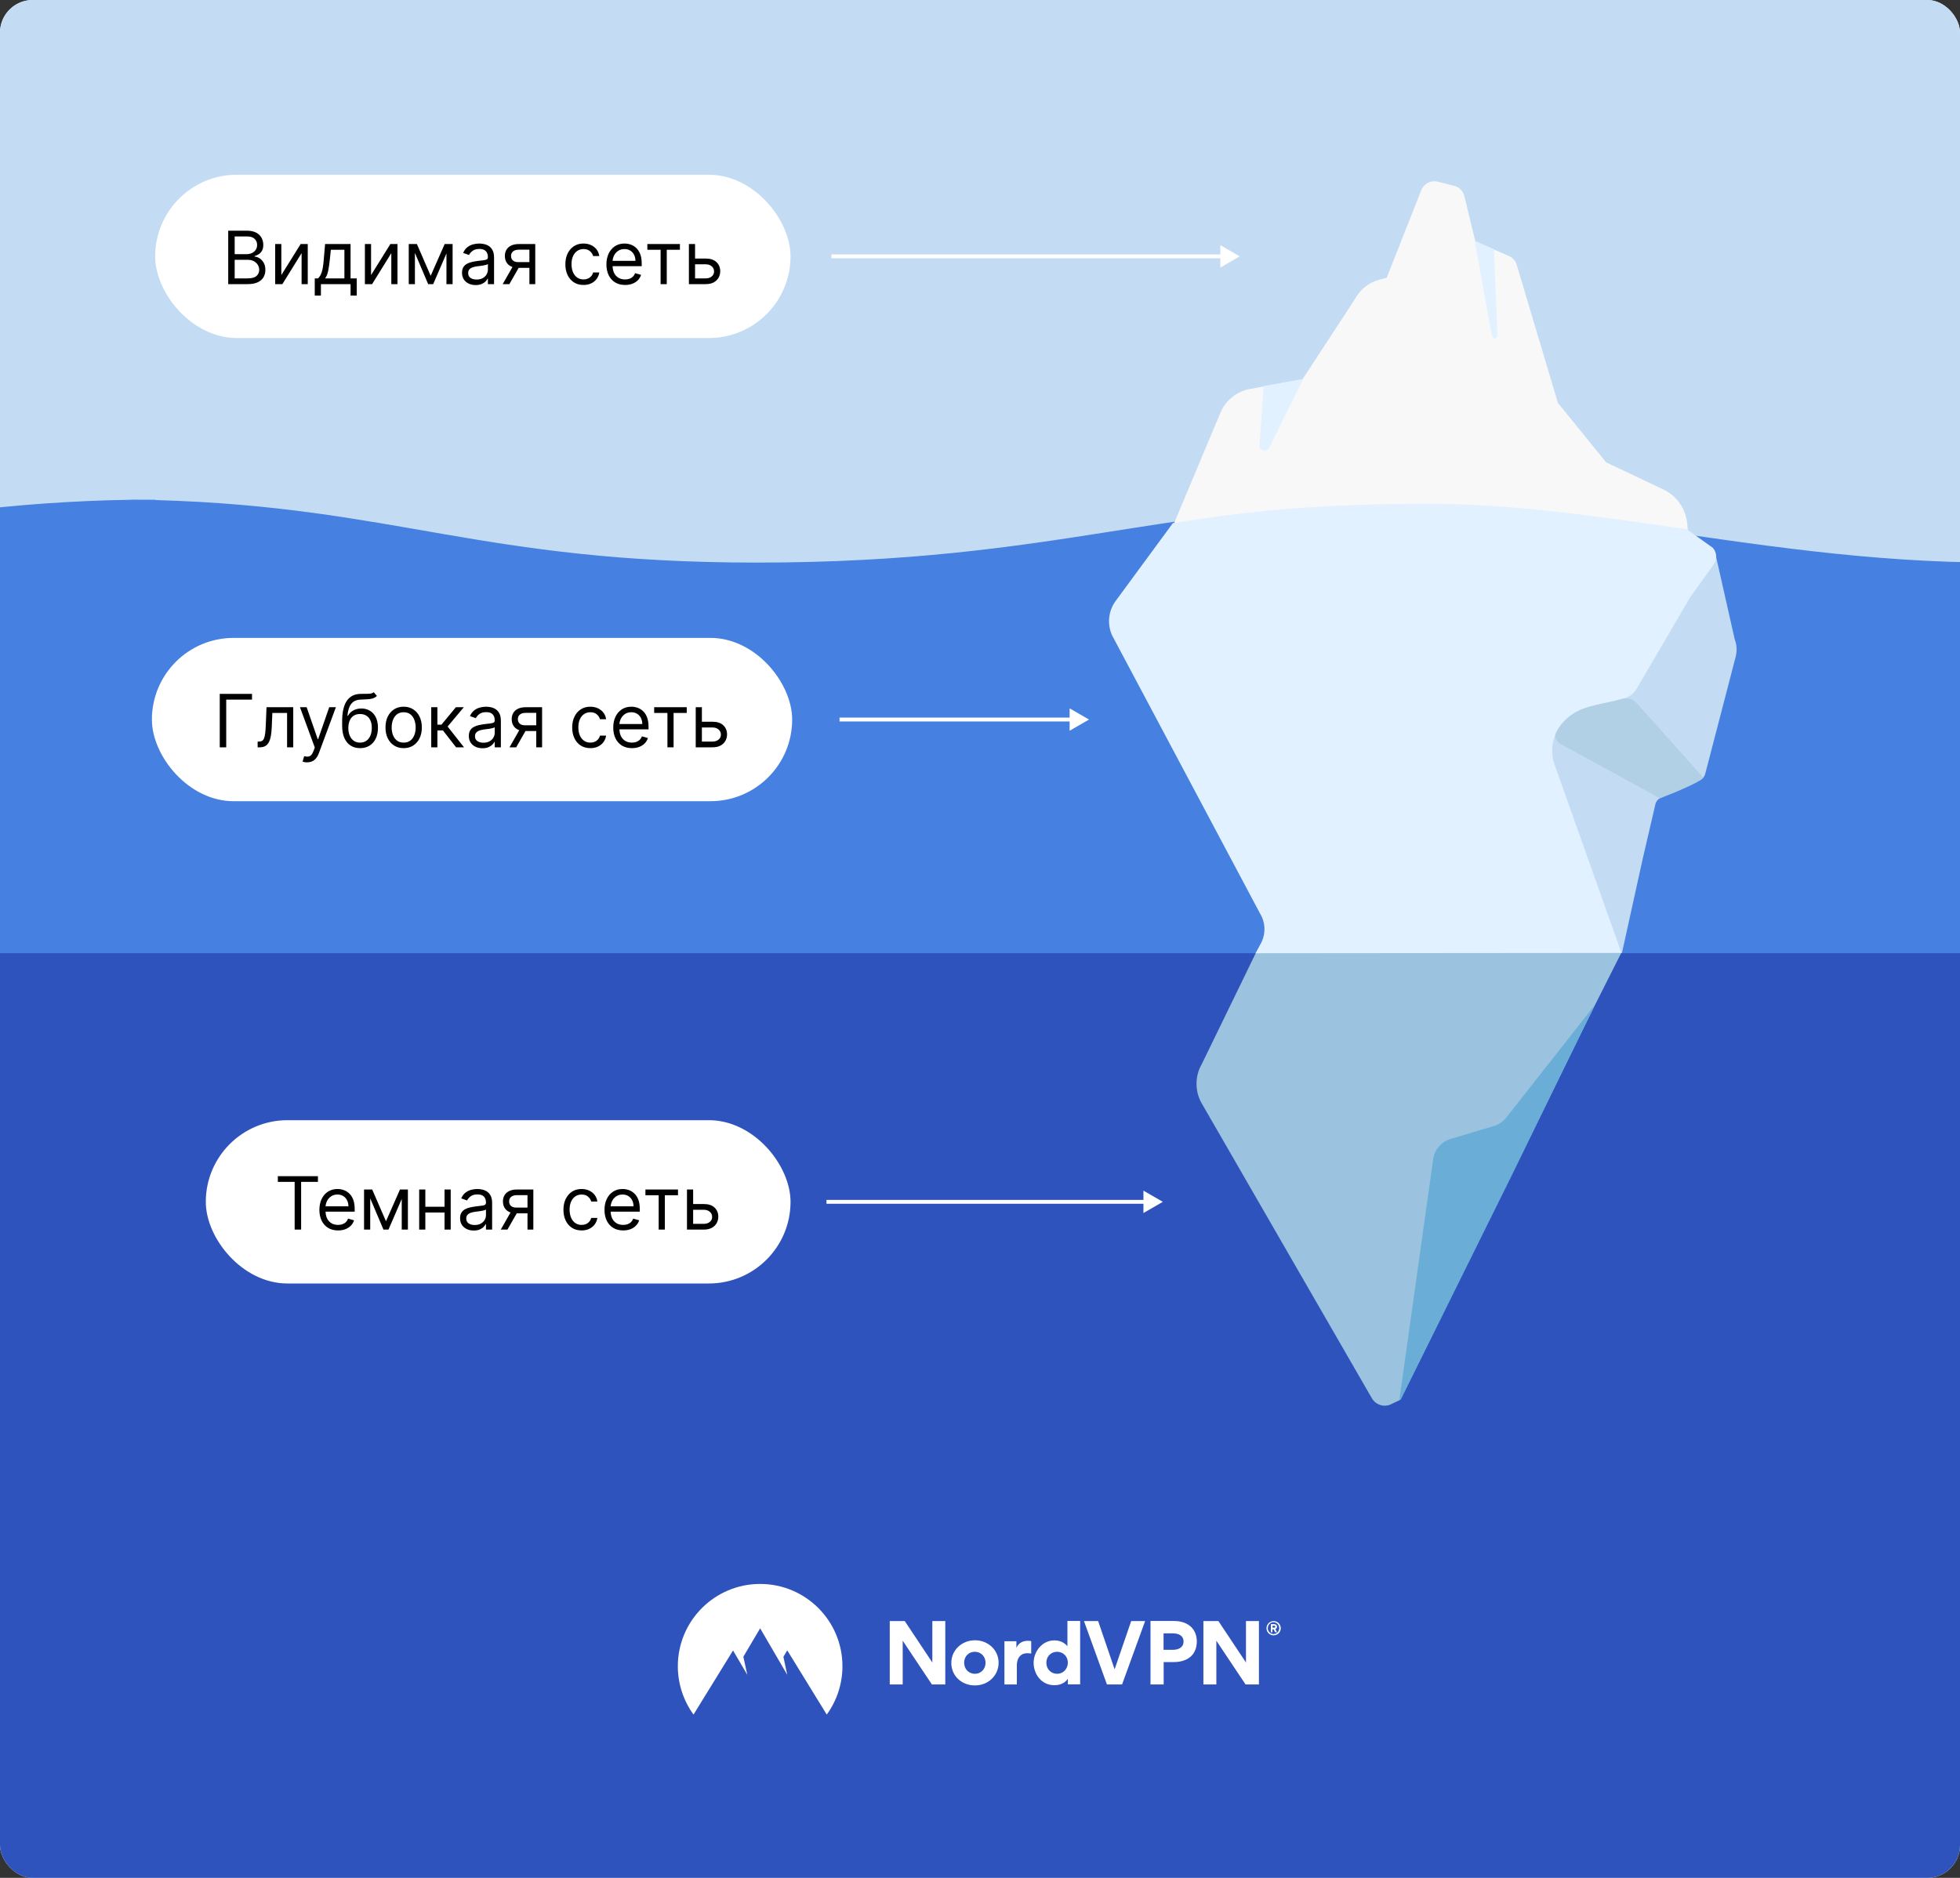 <svg width="1200" height="1150" viewBox="0 0 1200 1150" fill="none" xmlns="http://www.w3.org/2000/svg">
<rect x="0" y="0" width="1200" height="1150" fill="#333333" stroke="none"/>
<g clip-path="url(#clip0_1558_3)">
<rect width="1200" height="1150" rx="20" fill="white"/>
<path d="M1606.7 0.011V890.55H-285.982V0H93.182V0.011H1606.7Z" fill="#C3DCF4"/>
<path d="M84.305 306.115C82.976 306.115 81.647 306.148 80.328 306.17V306.049C81.658 306.071 82.987 306.093 84.305 306.115Z" fill="#4687FF"/>
<path d="M1607 583.021V1173H80.372V1172.98H-286V583" fill="#2E53BC"/>
<path d="M-285.982 344.518C-151.65 344.518 -69.834 308.362 80.317 306.055C81.636 306.033 82.965 306.011 84.294 306H84.47C88.173 306.066 91.82 306.154 95.402 306.242C242.433 310.428 293.773 344.529 463.337 344.529C556.36 344.529 620.004 334.949 678.298 325.787C683.143 325.029 687.955 324.27 692.745 323.523C740.69 315.998 786.317 309.362 843.501 309.362C894.456 309.362 941.972 314.646 989.137 321.117C994.103 321.799 999.069 322.491 1004.03 323.194C1073.58 333.027 1143.06 344.529 1222.39 344.529C1361.16 344.529 1446.99 312.845 1606.68 312.845V583.748H80.328L-285.971 583.737" fill="#4680E1"/>
<path d="M95.413 306.049V306.357C91.831 306.269 88.183 306.181 84.481 306.115C88.085 306.071 91.732 306.049 95.413 306.049Z" fill="#4687FF"/>
<rect x="93" y="390.649" width="392" height="100" rx="50" fill="white"/>
<path d="M154.292 424.921V428.437H138.503V457.649H134.54V424.921H154.292ZM157.739 457.649V454.133H158.634C159.369 454.133 159.982 453.989 160.472 453.702C160.962 453.403 161.356 452.887 161.654 452.152C161.963 451.406 162.198 450.372 162.358 449.051C162.528 447.72 162.651 446.026 162.725 443.97L163.173 433.103H179.536V457.649H175.765V436.619H166.752L166.369 445.376C166.283 447.389 166.102 449.163 165.825 450.697C165.559 452.221 165.149 453.499 164.595 454.533C164.051 455.566 163.327 456.344 162.422 456.866C161.516 457.388 160.381 457.649 159.018 457.649H157.739ZM188.006 466.853C187.366 466.853 186.797 466.8 186.296 466.693C185.795 466.598 185.449 466.502 185.257 466.406L186.216 463.082C187.132 463.316 187.942 463.402 188.645 463.338C189.348 463.274 189.971 462.959 190.515 462.395C191.069 461.841 191.575 460.941 192.033 459.694L192.736 457.777L183.659 433.103H187.75L194.526 452.663H194.781L201.557 433.103H205.648L195.229 461.228C194.76 462.496 194.179 463.545 193.487 464.376C192.794 465.218 191.99 465.841 191.074 466.246C190.168 466.651 189.146 466.853 188.006 466.853ZM228.843 423.899L230.76 426.2C230.015 426.924 229.152 427.43 228.172 427.718C227.192 428.006 226.084 428.181 224.848 428.245C223.612 428.309 222.238 428.373 220.725 428.437C219.02 428.501 217.609 428.916 216.49 429.684C215.372 430.451 214.509 431.559 213.901 433.007C213.294 434.456 212.905 436.235 212.735 438.345H213.055C213.885 436.811 215.036 435.681 216.506 434.957C217.976 434.233 219.553 433.87 221.236 433.87C223.154 433.87 224.88 434.318 226.414 435.213C227.948 436.108 229.162 437.434 230.057 439.192C230.952 440.949 231.4 443.117 231.4 445.696C231.4 448.263 230.942 450.479 230.025 452.343C229.12 454.208 227.847 455.646 226.206 456.658C224.576 457.659 222.664 458.16 220.469 458.16C218.275 458.16 216.352 457.643 214.7 456.61C213.049 455.566 211.765 454.021 210.849 451.976C209.933 449.92 209.475 447.379 209.475 444.353V441.733C209.475 436.267 210.402 432.123 212.256 429.3C214.12 426.477 216.922 425.017 220.661 424.921C221.982 424.879 223.159 424.868 224.193 424.889C225.226 424.911 226.126 424.863 226.893 424.746C227.66 424.628 228.31 424.346 228.843 423.899ZM220.469 454.772C221.95 454.772 223.223 454.399 224.289 453.654C225.365 452.908 226.19 451.859 226.765 450.506C227.341 449.142 227.628 447.539 227.628 445.696C227.628 443.906 227.335 442.382 226.749 441.125C226.174 439.868 225.349 438.909 224.273 438.249C223.197 437.588 221.907 437.258 220.405 437.258C219.308 437.258 218.323 437.445 217.449 437.817C216.575 438.19 215.83 438.739 215.212 439.463C214.594 440.188 214.115 441.072 213.774 442.116C213.443 443.16 213.268 444.353 213.246 445.696C213.246 448.444 213.891 450.644 215.18 452.295C216.469 453.947 218.232 454.772 220.469 454.772ZM247.14 458.16C244.924 458.16 242.98 457.633 241.307 456.578C239.645 455.523 238.346 454.048 237.408 452.152C236.481 450.255 236.018 448.039 236.018 445.504C236.018 442.947 236.481 440.715 237.408 438.808C238.346 436.901 239.645 435.42 241.307 434.366C242.98 433.311 244.924 432.784 247.14 432.784C249.356 432.784 251.295 433.311 252.957 434.366C254.629 435.42 255.929 436.901 256.856 438.808C257.794 440.715 258.262 442.947 258.262 445.504C258.262 448.039 257.794 450.255 256.856 452.152C255.929 454.048 254.629 455.523 252.957 456.578C251.295 457.633 249.356 458.16 247.14 458.16ZM247.14 454.772C248.823 454.772 250.208 454.341 251.295 453.478C252.382 452.615 253.186 451.48 253.708 450.074C254.23 448.668 254.491 447.144 254.491 445.504C254.491 443.863 254.23 442.334 253.708 440.918C253.186 439.501 252.382 438.355 251.295 437.482C250.208 436.608 248.823 436.171 247.14 436.171C245.457 436.171 244.072 436.608 242.985 437.482C241.899 438.355 241.094 439.501 240.572 440.918C240.05 442.334 239.789 443.863 239.789 445.504C239.789 447.144 240.05 448.668 240.572 450.074C241.094 451.48 241.899 452.615 242.985 453.478C244.072 454.341 245.457 454.772 247.14 454.772ZM264.019 457.649V433.103H267.79V443.778H270.283L279.104 433.103H283.962L274.055 444.929L284.09 457.649H279.232L271.178 447.294H267.79V457.649H264.019ZM295.412 458.224C293.857 458.224 292.445 457.931 291.177 457.345C289.91 456.748 288.903 455.891 288.157 454.772C287.411 453.643 287.038 452.279 287.038 450.681C287.038 449.275 287.315 448.135 287.869 447.262C288.423 446.377 289.164 445.685 290.091 445.184C291.017 444.684 292.04 444.311 293.159 444.066C294.288 443.81 295.423 443.608 296.563 443.458C298.054 443.267 299.263 443.123 300.19 443.027C301.128 442.92 301.809 442.745 302.236 442.5C302.672 442.255 302.891 441.828 302.891 441.221V441.093C302.891 439.517 302.459 438.291 301.596 437.418C300.744 436.544 299.45 436.108 297.713 436.108C295.913 436.108 294.501 436.502 293.478 437.29C292.456 438.078 291.737 438.92 291.321 439.815L287.742 438.536C288.381 437.045 289.233 435.884 290.298 435.053C291.374 434.211 292.546 433.625 293.814 433.295C295.092 432.954 296.35 432.784 297.585 432.784C298.374 432.784 299.279 432.88 300.302 433.071C301.335 433.252 302.331 433.631 303.29 434.206C304.26 434.781 305.064 435.649 305.703 436.811C306.342 437.972 306.662 439.527 306.662 441.477V457.649H302.891V454.325H302.699C302.443 454.858 302.017 455.427 301.421 456.035C300.824 456.642 300.03 457.159 299.04 457.585C298.049 458.011 296.84 458.224 295.412 458.224ZM295.987 454.836C297.479 454.836 298.736 454.543 299.759 453.957C300.792 453.371 301.57 452.615 302.092 451.688C302.624 450.761 302.891 449.786 302.891 448.764V445.312C302.731 445.504 302.379 445.68 301.836 445.839C301.303 445.989 300.685 446.122 299.982 446.239C299.29 446.345 298.613 446.441 297.953 446.527C297.303 446.601 296.776 446.665 296.371 446.718C295.391 446.846 294.475 447.054 293.622 447.342C292.781 447.619 292.099 448.039 291.577 448.604C291.065 449.158 290.81 449.914 290.81 450.873C290.81 452.184 291.294 453.174 292.264 453.845C293.244 454.506 294.485 454.836 295.987 454.836ZM328.311 457.649V436.555H321.791C320.321 436.555 319.165 436.896 318.324 437.578C317.482 438.26 317.061 439.197 317.061 440.39C317.061 441.562 317.439 442.484 318.196 443.155C318.963 443.826 320.012 444.161 321.344 444.161H329.27V447.677H321.344C319.682 447.677 318.249 447.384 317.045 446.798C315.841 446.212 314.914 445.376 314.265 444.289C313.615 443.192 313.29 441.892 313.29 440.39C313.29 438.877 313.631 437.578 314.312 436.491C314.994 435.404 315.969 434.568 317.237 433.982C318.515 433.396 320.033 433.103 321.791 433.103H331.891V457.649H328.311ZM311.947 457.649L318.915 445.44H323.006L316.038 457.649H311.947ZM361.442 458.16C359.141 458.16 357.159 457.617 355.497 456.53C353.835 455.443 352.557 453.947 351.662 452.04C350.767 450.133 350.32 447.954 350.32 445.504C350.32 443.011 350.778 440.811 351.694 438.904C352.621 436.986 353.91 435.49 355.561 434.414C357.223 433.327 359.162 432.784 361.378 432.784C363.104 432.784 364.659 433.103 366.044 433.742C367.429 434.382 368.564 435.277 369.448 436.427C370.332 437.578 370.881 438.92 371.094 440.454H367.323C367.035 439.336 366.396 438.345 365.405 437.482C364.425 436.608 363.104 436.171 361.442 436.171C359.972 436.171 358.683 436.555 357.575 437.322C356.477 438.078 355.62 439.149 355.002 440.534C354.395 441.908 354.091 443.522 354.091 445.376C354.091 447.272 354.389 448.924 354.986 450.33C355.593 451.736 356.445 452.828 357.543 453.606C358.651 454.383 359.95 454.772 361.442 454.772C362.422 454.772 363.312 454.602 364.111 454.261C364.91 453.92 365.586 453.43 366.14 452.791C366.694 452.152 367.088 451.385 367.323 450.49H371.094C370.881 451.938 370.353 453.244 369.512 454.405C368.681 455.555 367.578 456.472 366.204 457.153C364.84 457.824 363.253 458.16 361.442 458.16ZM386.898 458.16C384.533 458.16 382.493 457.638 380.778 456.594C379.073 455.539 377.758 454.069 376.831 452.184C375.915 450.287 375.456 448.082 375.456 445.568C375.456 443.054 375.915 440.838 376.831 438.92C377.758 436.992 379.047 435.49 380.698 434.414C382.36 433.327 384.299 432.784 386.515 432.784C387.793 432.784 389.055 432.997 390.302 433.423C391.548 433.849 392.683 434.541 393.706 435.5C394.728 436.448 395.543 437.706 396.151 439.272C396.758 440.838 397.062 442.766 397.062 445.056V446.654H378.141V443.394H393.226C393.226 442.01 392.949 440.774 392.395 439.687C391.852 438.6 391.074 437.743 390.062 437.114C389.061 436.486 387.878 436.171 386.515 436.171C385.013 436.171 383.713 436.544 382.616 437.29C381.529 438.025 380.693 438.984 380.107 440.166C379.521 441.349 379.228 442.617 379.228 443.97V446.143C379.228 447.997 379.547 449.568 380.187 450.857C380.836 452.136 381.737 453.11 382.887 453.782C384.038 454.442 385.375 454.772 386.898 454.772C387.889 454.772 388.784 454.634 389.583 454.357C390.392 454.069 391.09 453.643 391.676 453.078C392.262 452.503 392.715 451.789 393.035 450.937L396.678 451.96C396.294 453.196 395.65 454.282 394.744 455.22C393.839 456.147 392.72 456.871 391.389 457.393C390.057 457.904 388.56 458.16 386.898 458.16ZM400.513 436.619V433.103H420.456V436.619H412.402V457.649H408.631V436.619H400.513ZM429.218 441.988H436.249C439.125 441.988 441.325 442.718 442.849 444.177C444.372 445.637 445.134 447.485 445.134 449.723C445.134 451.193 444.793 452.53 444.111 453.734C443.429 454.927 442.428 455.88 441.107 456.594C439.786 457.297 438.166 457.649 436.249 457.649H425.958V433.103H429.729V454.133H436.249C437.74 454.133 438.965 453.739 439.924 452.951C440.883 452.162 441.362 451.15 441.362 449.914C441.362 448.615 440.883 447.555 439.924 446.734C438.965 445.914 437.74 445.504 436.249 445.504H429.218V441.988Z" fill="black"/>
<path d="M666.743 440.649L654.87 433.794V447.504L666.743 440.649ZM514 441.836H656.057V439.461H514V441.836Z" fill="white"/>
<rect x="95" y="107" width="389" height="100" rx="50" fill="white"/>
<path d="M139.72 174V141.273H151.162C153.442 141.273 155.322 141.667 156.803 142.455C158.284 143.233 159.387 144.282 160.111 145.603C160.835 146.914 161.198 148.368 161.198 149.966C161.198 151.372 160.947 152.533 160.447 153.45C159.957 154.366 159.307 155.09 158.497 155.623C157.698 156.156 156.83 156.55 155.892 156.805V157.125C156.894 157.189 157.9 157.54 158.913 158.18C159.925 158.819 160.772 159.735 161.453 160.928C162.135 162.121 162.476 163.581 162.476 165.307C162.476 166.947 162.103 168.423 161.357 169.733C160.612 171.044 159.435 172.082 157.826 172.849C156.217 173.616 154.124 174 151.546 174H139.72ZM143.683 170.484H151.546C154.134 170.484 155.972 169.984 157.059 168.982C158.156 167.97 158.705 166.745 158.705 165.307C158.705 164.199 158.422 163.176 157.858 162.239C157.293 161.29 156.489 160.534 155.445 159.969C154.401 159.394 153.165 159.107 151.737 159.107H143.683V170.484ZM143.683 155.655H151.034C152.227 155.655 153.303 155.42 154.262 154.952C155.232 154.483 155.999 153.822 156.563 152.97C157.139 152.118 157.426 151.116 157.426 149.966C157.426 148.528 156.926 147.308 155.924 146.306C154.923 145.294 153.335 144.788 151.162 144.788H143.683V155.655ZM172.248 168.439L184.073 149.455H188.42V174H184.648V155.016L172.887 174H168.477V149.455H172.248V168.439ZM192.706 181.031V170.484H194.752C195.253 169.962 195.684 169.398 196.046 168.79C196.409 168.183 196.723 167.464 196.989 166.633C197.266 165.792 197.5 164.769 197.692 163.565C197.884 162.35 198.054 160.886 198.204 159.17L199.035 149.455H214.631V170.484H218.402V181.031H214.631V174H196.478V181.031H192.706ZM199.035 170.484H210.86V152.97H202.55L201.911 159.17C201.645 161.738 201.314 163.98 200.92 165.898C200.526 167.816 199.898 169.344 199.035 170.484ZM227.18 168.439L239.005 149.455H243.351V174H239.58V155.016L227.819 174H223.408V149.455H227.18V168.439ZM263.682 168.886L272.247 149.455H275.827L265.216 174H262.148L251.729 149.455H255.245L263.682 168.886ZM254.03 149.455V174H250.259V149.455H254.03ZM273.334 174V149.455H277.105V174H273.334ZM291.232 174.575C289.676 174.575 288.265 174.282 286.997 173.696C285.729 173.1 284.723 172.242 283.977 171.124C283.231 169.994 282.858 168.631 282.858 167.033C282.858 165.626 283.135 164.487 283.689 163.613C284.243 162.729 284.984 162.036 285.91 161.536C286.837 161.035 287.86 160.662 288.979 160.417C290.108 160.161 291.242 159.959 292.382 159.81C293.874 159.618 295.083 159.474 296.01 159.378C296.947 159.272 297.629 159.096 298.055 158.851C298.492 158.606 298.711 158.18 298.711 157.572V157.445C298.711 155.868 298.279 154.643 297.416 153.769C296.564 152.896 295.269 152.459 293.533 152.459C291.733 152.459 290.321 152.853 289.298 153.641C288.276 154.43 287.556 155.271 287.141 156.166L283.561 154.888C284.201 153.396 285.053 152.235 286.118 151.404C287.194 150.562 288.366 149.977 289.634 149.646C290.912 149.305 292.169 149.135 293.405 149.135C294.193 149.135 295.099 149.231 296.122 149.423C297.155 149.604 298.151 149.982 299.11 150.557C300.08 151.132 300.884 152.001 301.523 153.162C302.162 154.323 302.482 155.879 302.482 157.828V174H298.711V170.676H298.519C298.263 171.209 297.837 171.779 297.24 172.386C296.644 172.993 295.85 173.51 294.859 173.936C293.869 174.362 292.659 174.575 291.232 174.575ZM291.807 171.188C293.299 171.188 294.556 170.895 295.578 170.309C296.612 169.723 297.39 168.966 297.912 168.039C298.444 167.113 298.711 166.138 298.711 165.115V161.663C298.551 161.855 298.199 162.031 297.656 162.191C297.123 162.34 296.505 162.473 295.802 162.59C295.11 162.697 294.433 162.793 293.773 162.878C293.123 162.952 292.595 163.016 292.191 163.07C291.211 163.197 290.294 163.405 289.442 163.693C288.6 163.97 287.919 164.391 287.397 164.955C286.885 165.509 286.63 166.266 286.63 167.224C286.63 168.535 287.114 169.526 288.084 170.197C289.064 170.857 290.305 171.188 291.807 171.188ZM324.131 174V152.906H317.611C316.141 152.906 314.985 153.247 314.143 153.929C313.302 154.611 312.881 155.548 312.881 156.741C312.881 157.913 313.259 158.835 314.015 159.506C314.783 160.177 315.832 160.513 317.164 160.513H325.09V164.028H317.164C315.502 164.028 314.069 163.735 312.865 163.15C311.661 162.564 310.734 161.727 310.084 160.641C309.435 159.543 309.11 158.244 309.11 156.741C309.11 155.229 309.451 153.929 310.132 152.842C310.814 151.756 311.789 150.919 313.057 150.333C314.335 149.748 315.853 149.455 317.611 149.455H327.71V174H324.131ZM307.767 174L314.735 161.791H318.826L311.858 174H307.767ZM357.262 174.511C354.961 174.511 352.979 173.968 351.317 172.881C349.655 171.795 348.377 170.298 347.482 168.391C346.587 166.484 346.14 164.305 346.14 161.855C346.14 159.362 346.598 157.162 347.514 155.255C348.441 153.338 349.73 151.841 351.381 150.765C353.043 149.678 354.982 149.135 357.198 149.135C358.924 149.135 360.479 149.455 361.864 150.094C363.249 150.733 364.383 151.628 365.268 152.778C366.152 153.929 366.701 155.271 366.914 156.805H363.142C362.855 155.687 362.216 154.696 361.225 153.833C360.245 152.96 358.924 152.523 357.262 152.523C355.792 152.523 354.502 152.906 353.394 153.673C352.297 154.43 351.44 155.5 350.822 156.885C350.214 158.26 349.911 159.874 349.911 161.727C349.911 163.624 350.209 165.275 350.806 166.681C351.413 168.087 352.265 169.179 353.363 169.957C354.47 170.735 355.77 171.124 357.262 171.124C358.242 171.124 359.131 170.953 359.93 170.612C360.729 170.271 361.406 169.781 361.96 169.142C362.514 168.503 362.908 167.736 363.142 166.841H366.914C366.701 168.29 366.173 169.595 365.332 170.756C364.501 171.907 363.398 172.823 362.024 173.505C360.66 174.176 359.073 174.511 357.262 174.511ZM382.718 174.511C380.353 174.511 378.313 173.989 376.598 172.945C374.893 171.891 373.577 170.42 372.651 168.535C371.734 166.638 371.276 164.433 371.276 161.919C371.276 159.405 371.734 157.189 372.651 155.271C373.577 153.343 374.866 151.841 376.518 150.765C378.18 149.678 380.119 149.135 382.334 149.135C383.613 149.135 384.875 149.348 386.122 149.774C387.368 150.2 388.503 150.893 389.526 151.852C390.548 152.8 391.363 154.057 391.97 155.623C392.578 157.189 392.881 159.117 392.881 161.408V163.006H373.961V159.746H389.046C389.046 158.361 388.769 157.125 388.215 156.038C387.672 154.952 386.894 154.094 385.882 153.466C384.881 152.837 383.698 152.523 382.334 152.523C380.832 152.523 379.533 152.896 378.435 153.641C377.349 154.376 376.512 155.335 375.926 156.518C375.341 157.7 375.048 158.968 375.048 160.321V162.494C375.048 164.348 375.367 165.919 376.006 167.208C376.656 168.487 377.556 169.462 378.707 170.133C379.858 170.793 381.195 171.124 382.718 171.124C383.709 171.124 384.604 170.985 385.403 170.708C386.212 170.42 386.91 169.994 387.496 169.43C388.082 168.854 388.535 168.141 388.854 167.288L392.498 168.311C392.114 169.547 391.47 170.634 390.564 171.571C389.659 172.498 388.54 173.222 387.208 173.744C385.877 174.256 384.38 174.511 382.718 174.511ZM396.333 152.97V149.455H416.276V152.97H408.222V174H404.451V152.97H396.333ZM425.037 158.339H432.069C434.945 158.339 437.145 159.069 438.668 160.529C440.192 161.988 440.954 163.837 440.954 166.074C440.954 167.544 440.613 168.881 439.931 170.085C439.249 171.278 438.248 172.232 436.927 172.945C435.606 173.648 433.986 174 432.069 174H421.777V149.455H425.549V170.484H432.069C433.56 170.484 434.785 170.09 435.744 169.302C436.703 168.513 437.182 167.501 437.182 166.266C437.182 164.966 436.703 163.906 435.744 163.086C434.785 162.265 433.56 161.855 432.069 161.855H425.037V158.339Z" fill="black"/>
<path d="M759.012 157L747.139 150.145V163.855L759.012 157ZM509 158.187H748.326V155.813H509V158.187Z" fill="white"/>
<rect x="126" y="686" width="358" height="100" rx="50" fill="white"/>
<path d="M170.108 723.788V720.273H194.653V723.788H184.362V753H180.399V723.788H170.108ZM206.99 753.511C204.625 753.511 202.585 752.989 200.87 751.945C199.165 750.891 197.849 749.42 196.922 747.535C196.006 745.638 195.548 743.433 195.548 740.919C195.548 738.405 196.006 736.189 196.922 734.271C197.849 732.343 199.138 730.841 200.79 729.765C202.452 728.678 204.391 728.135 206.606 728.135C207.885 728.135 209.147 728.348 210.394 728.774C211.64 729.2 212.775 729.893 213.797 730.852C214.82 731.8 215.635 733.057 216.242 734.623C216.85 736.189 217.153 738.117 217.153 740.408V742.006H198.233V738.746H213.318C213.318 737.361 213.041 736.125 212.487 735.038C211.944 733.952 211.166 733.094 210.154 732.466C209.153 731.837 207.97 731.523 206.606 731.523C205.104 731.523 203.805 731.896 202.707 732.641C201.621 733.376 200.784 734.335 200.198 735.518C199.612 736.7 199.32 737.968 199.32 739.321V741.494C199.32 743.348 199.639 744.919 200.278 746.208C200.928 747.487 201.828 748.462 202.979 749.133C204.13 749.793 205.467 750.124 206.99 750.124C207.981 750.124 208.876 749.985 209.675 749.708C210.484 749.42 211.182 748.994 211.768 748.43C212.354 747.854 212.807 747.141 213.126 746.288L216.77 747.311C216.386 748.547 215.742 749.634 214.836 750.571C213.931 751.498 212.812 752.222 211.48 752.744C210.149 753.256 208.652 753.511 206.99 753.511ZM236.313 747.886L244.879 728.455H248.458L237.848 753H234.779L224.36 728.455H227.876L236.313 747.886ZM226.661 728.455V753H222.89V728.455H226.661ZM245.965 753V728.455H249.737V753H245.965ZM273.068 739.001V742.517H259.517V739.001H273.068ZM260.411 728.455V753H256.64V728.455H260.411ZM275.944 728.455V753H272.173V728.455H275.944ZM290.055 753.575C288.499 753.575 287.088 753.282 285.82 752.696C284.552 752.1 283.545 751.242 282.8 750.124C282.054 748.994 281.681 747.631 281.681 746.033C281.681 744.626 281.958 743.487 282.512 742.613C283.066 741.729 283.806 741.036 284.733 740.536C285.66 740.035 286.683 739.662 287.801 739.417C288.931 739.161 290.065 738.959 291.205 738.81C292.697 738.618 293.906 738.474 294.833 738.378C295.77 738.272 296.452 738.096 296.878 737.851C297.315 737.606 297.533 737.18 297.533 736.572V736.445C297.533 734.868 297.102 733.643 296.239 732.769C295.387 731.896 294.092 731.459 292.356 731.459C290.555 731.459 289.144 731.853 288.121 732.641C287.098 733.43 286.379 734.271 285.964 735.166L282.384 733.888C283.023 732.396 283.876 731.235 284.941 730.404C286.017 729.562 287.189 728.977 288.457 728.646C289.735 728.305 290.992 728.135 292.228 728.135C293.016 728.135 293.922 728.231 294.945 728.423C295.978 728.604 296.974 728.982 297.933 729.557C298.902 730.132 299.707 731.001 300.346 732.162C300.985 733.323 301.305 734.879 301.305 736.828V753H297.533V749.676H297.342C297.086 750.209 296.66 750.779 296.063 751.386C295.467 751.993 294.673 752.51 293.682 752.936C292.691 753.362 291.482 753.575 290.055 753.575ZM290.63 750.188C292.121 750.188 293.378 749.895 294.401 749.309C295.435 748.723 296.212 747.966 296.734 747.039C297.267 746.113 297.533 745.138 297.533 744.115V740.663C297.373 740.855 297.022 741.031 296.479 741.191C295.946 741.34 295.328 741.473 294.625 741.59C293.932 741.697 293.256 741.793 292.595 741.878C291.946 741.952 291.418 742.016 291.013 742.07C290.033 742.197 289.117 742.405 288.265 742.693C287.423 742.97 286.741 743.391 286.219 743.955C285.708 744.509 285.452 745.266 285.452 746.224C285.452 747.535 285.937 748.526 286.907 749.197C287.887 749.857 289.128 750.188 290.63 750.188ZM322.954 753V731.906H316.434C314.964 731.906 313.808 732.247 312.966 732.929C312.124 733.611 311.704 734.548 311.704 735.741C311.704 736.913 312.082 737.835 312.838 738.506C313.605 739.177 314.655 739.513 315.986 739.513H323.912V743.028H315.986C314.324 743.028 312.892 742.735 311.688 742.15C310.484 741.564 309.557 740.727 308.907 739.641C308.257 738.543 307.932 737.244 307.932 735.741C307.932 734.229 308.273 732.929 308.955 731.842C309.637 730.756 310.612 729.919 311.879 729.333C313.158 728.748 314.676 728.455 316.434 728.455H326.533V753H322.954ZM306.59 753L313.557 740.791H317.648L310.681 753H306.59ZM356.084 753.511C353.783 753.511 351.802 752.968 350.14 751.881C348.478 750.795 347.199 749.298 346.305 747.391C345.41 745.484 344.962 743.305 344.962 740.855C344.962 738.362 345.42 736.162 346.337 734.255C347.263 732.338 348.552 730.841 350.204 729.765C351.866 728.678 353.805 728.135 356.021 728.135C357.746 728.135 359.302 728.455 360.687 729.094C362.072 729.733 363.206 730.628 364.09 731.778C364.975 732.929 365.523 734.271 365.736 735.805H361.965C361.677 734.687 361.038 733.696 360.047 732.833C359.067 731.96 357.746 731.523 356.084 731.523C354.614 731.523 353.325 731.906 352.217 732.673C351.12 733.43 350.262 734.5 349.644 735.885C349.037 737.26 348.734 738.874 348.734 740.727C348.734 742.624 349.032 744.275 349.628 745.681C350.236 747.087 351.088 748.179 352.185 748.957C353.293 749.735 354.593 750.124 356.084 750.124C357.065 750.124 357.954 749.953 358.753 749.612C359.552 749.271 360.229 748.781 360.783 748.142C361.337 747.503 361.731 746.736 361.965 745.841H365.736C365.523 747.29 364.996 748.595 364.154 749.756C363.323 750.907 362.221 751.823 360.847 752.505C359.483 753.176 357.896 753.511 356.084 753.511ZM381.541 753.511C379.176 753.511 377.136 752.989 375.42 751.945C373.716 750.891 372.4 749.42 371.473 747.535C370.557 745.638 370.099 743.433 370.099 740.919C370.099 738.405 370.557 736.189 371.473 734.271C372.4 732.343 373.689 730.841 375.34 729.765C377.002 728.678 378.941 728.135 381.157 728.135C382.436 728.135 383.698 728.348 384.945 728.774C386.191 729.2 387.326 729.893 388.348 730.852C389.371 731.8 390.186 733.057 390.793 734.623C391.4 736.189 391.704 738.117 391.704 740.408V742.006H372.784V738.746H387.869C387.869 737.361 387.592 736.125 387.038 735.038C386.495 733.952 385.717 733.094 384.705 732.466C383.703 731.837 382.521 731.523 381.157 731.523C379.655 731.523 378.355 731.896 377.258 732.641C376.171 733.376 375.335 734.335 374.749 735.518C374.163 736.7 373.87 737.968 373.87 739.321V741.494C373.87 743.348 374.19 744.919 374.829 746.208C375.479 747.487 376.379 748.462 377.53 749.133C378.68 749.793 380.017 750.124 381.541 750.124C382.532 750.124 383.426 749.985 384.225 749.708C385.035 749.42 385.733 748.994 386.319 748.43C386.905 747.854 387.358 747.141 387.677 746.288L391.321 747.311C390.937 748.547 390.293 749.634 389.387 750.571C388.481 751.498 387.363 752.222 386.031 752.744C384.699 753.256 383.203 753.511 381.541 753.511ZM395.156 731.97V728.455H415.099V731.97H407.045V753H403.274V731.97H395.156ZM423.86 737.339H430.891C433.768 737.339 435.968 738.069 437.491 739.529C439.015 740.988 439.776 742.837 439.776 745.074C439.776 746.544 439.435 747.881 438.754 749.085C438.072 750.278 437.07 751.232 435.749 751.945C434.428 752.648 432.809 753 430.891 753H420.6V728.455H424.371V749.484H430.891C432.383 749.484 433.608 749.09 434.567 748.302C435.526 747.513 436.005 746.501 436.005 745.266C436.005 743.966 435.526 742.906 434.567 742.086C433.608 741.265 432.383 740.855 430.891 740.855H423.86V737.339Z" fill="black"/>
<path d="M711.937 736L700.064 729.145V742.855L711.937 736ZM506 737.187H701.251V734.813H506V737.187Z" fill="white"/>
<path d="M988.769 427.249L921.071 461.596L956.738 502.919L936.969 605.432L930.226 640.345L925.437 665.203L854.562 722.654L744.22 637.41L762.918 605.588L790.713 563.54L693.997 379.708L747.173 252.817C750.374 245.181 757.117 239.697 765.119 238.241L797.42 232.324L829.415 183.389C832.628 177.303 838.194 172.89 844.748 171.194L849.02 170.1L849.267 169.474L870.154 116.498C870.719 115.067 871.613 113.864 872.731 112.95C874.767 111.278 877.497 110.581 880.18 111.254L890.288 113.792C893.383 114.574 895.807 117.039 896.572 120.202L903.279 147.887L923.884 156.786C926.143 157.761 927.861 159.709 928.579 162.102L953.82 246.732L983.356 283.148L1018.51 299.817C1026.68 303.701 1032.21 311.735 1033.03 320.911L1036.78 363.46L988.769 427.249Z" fill="#F8F8F8"/>
<path d="M992.742 583.296L975.866 616.759L857.228 857.287L851.69 859.943C847.396 862.01 842.28 860.388 839.863 856.206L736.274 676.608C731.475 668.99 731.311 659.233 735.875 651.458L769.174 582.968H939.203H965.239L992.742 583.296Z" fill="#9BC2DE"/>
<path fill-rule="evenodd" clip-rule="evenodd" d="M1050.02 338.094L988.587 426.73L960.999 417.001L929.426 372.83L921.826 574.648L969.108 578.465L993.058 583.5L1005.79 525.737L1013.48 492.621C1013.91 490.793 1015.16 489.269 1016.88 488.502L1040.66 477.859C1042.33 477.115 1043.56 475.656 1044.02 473.893L1062.06 404.505C1063.44 399.838 1063.81 396.174 1062.06 391.464L1050.02 338.094Z" fill="#C3DCF4"/>
<path d="M877.468 709.826C878.283 704.025 882.401 699.23 888.011 697.547L914.659 689.553C917.616 688.665 920.227 686.888 922.136 684.462L976.565 615.298L925.349 720.279L857.64 857.058C857.441 857.491 856.645 857.239 856.809 856.781L877.468 709.826Z" fill="#6AAED8"/>
<path d="M768.712 583.762L771.628 578.374C774.643 573.246 774.996 566.94 772.558 561.5L680.826 389.016C677.753 382.134 678.601 374.076 683.052 368.023L718.088 320.355C769.494 312.129 812.772 308.5 874.058 308.5C928.679 308.5 982 316.914 1032.56 324L1048.7 335.488C1051.18 338.358 1051.38 342.598 1049.17 345.684L1034.79 365.765L1001.97 421.835C1000.26 424.761 997.469 426.903 994.199 427.802L969.411 434.62C954.845 438.627 946.749 454.162 951.808 468.396L992.742 583.57" fill="#E2F1FF"/>
<path d="M797.903 232.045L777.043 274.213C775.515 277.302 770.895 276.021 771.132 272.586L773.643 236.45L797.903 232.057V232.045Z" fill="#E2F1FF"/>
<path d="M902.88 147.421L913.424 205.665C914.91 208.738 917.019 207.464 916.788 204.045L914.68 152.745L902.88 147.421Z" fill="#E2F1FF"/>
<path d="M1001.92 430.447C1012.22 441.92 1039.75 472.615 1042.77 476.213C1040.79 479.619 1016.23 488.888 1016.23 488.888C998.794 479.111 966.925 462.012 955.264 455.499C952.783 454.113 951.46 451.282 952.686 448.718C954.762 444.379 958.497 440.34 962.483 437.516C970.713 431.686 982.42 431.102 992.611 428.098C995.924 427.121 999.612 427.877 1001.92 430.447Z" fill="#B1CFE5"/>
<path d="M775.409 997.113C775.409 995.972 775.879 994.831 776.685 994.026C777.492 993.221 778.634 992.751 779.776 992.751C780.918 992.751 782.061 993.221 782.867 994.026C783.673 994.831 784.144 995.972 784.144 997.113C784.144 997.717 784.009 998.254 783.808 998.791C783.606 999.328 783.27 999.798 782.867 1000.2C782.464 1000.6 781.993 1000.94 781.456 1001.14C780.918 1001.34 780.381 1001.48 779.776 1001.48C779.171 1001.48 778.634 1001.34 778.096 1001.14C777.559 1000.94 777.089 1000.6 776.685 1000.2C776.282 999.798 775.946 999.328 775.745 998.791C775.476 998.254 775.409 997.65 775.409 997.113ZM776.215 997.113C776.215 997.583 776.282 998.053 776.484 998.456C776.685 998.858 776.887 999.261 777.223 999.597C777.559 999.932 777.962 1000.2 778.365 1000.4C778.768 1000.6 779.239 1000.67 779.709 1000.67C780.65 1000.67 781.59 1000.27 782.195 999.597C782.867 998.925 783.203 998.053 783.203 997.046C783.203 996.107 782.8 995.167 782.195 994.496C781.523 993.825 780.65 993.422 779.709 993.422C779.239 993.422 778.768 993.489 778.365 993.691C777.962 993.892 777.559 994.16 777.223 994.496C776.887 994.831 776.618 995.234 776.484 995.637C776.282 996.174 776.215 996.644 776.215 997.113ZM779.104 999.597H778.096V994.63H780.045C781.053 994.63 781.859 995.167 781.859 996.174C781.859 996.509 781.792 996.778 781.59 997.046C781.389 997.315 781.187 997.516 780.851 997.583L781.859 999.597H780.717L779.776 997.784H779.037V999.597H779.104ZM779.978 995.57H779.104V996.778H779.978C780.381 996.778 780.784 996.644 780.784 996.174C780.784 995.704 780.381 995.57 779.978 995.57Z" fill="white"/>
<path fill-rule="evenodd" clip-rule="evenodd" d="M570.546 1031.54L552.673 1004.76V1031.54H544.745V992.751H553.95L570.814 1018.12V992.751H578.743V1031.54H570.546Z" fill="white"/>
<path fill-rule="evenodd" clip-rule="evenodd" d="M596.951 1004.5C588.889 1004.5 582.438 1010.47 582.438 1018.39C582.438 1026.38 588.821 1032.15 596.884 1032.15C604.947 1032.15 611.397 1026.17 611.397 1018.19C611.33 1010.34 604.88 1004.5 596.951 1004.5ZM596.884 1025.03C593.256 1025.03 590.3 1022.28 590.3 1018.25C590.3 1014.23 593.189 1011.54 596.817 1011.54C600.445 1011.54 603.402 1014.29 603.402 1018.25C603.402 1022.21 600.512 1025.03 596.884 1025.03Z" fill="white"/>
<path fill-rule="evenodd" clip-rule="evenodd" d="M631.351 1005.03V1012.62C630.545 1012.48 629.672 1012.42 628.865 1012.42C625.17 1012.42 622.549 1014.97 622.549 1019.93V1031.54H614.957V1005.1H622.281V1008.99H622.348C623.759 1005.97 626.446 1004.83 629.201 1004.83C630.008 1004.76 630.679 1004.9 631.351 1005.03Z" fill="white"/>
<path fill-rule="evenodd" clip-rule="evenodd" d="M653.526 992.685V1008.05H653.458C650.704 1004.83 647.075 1004.56 645.53 1004.56C637.937 1004.56 632.831 1011.54 632.831 1018.26C632.831 1025.37 637.736 1032.01 645.463 1032.01C647.277 1032.01 651.241 1031.75 653.727 1028.12H653.794V1031.48H661.32V992.685H653.526ZM647.21 1025.03C643.581 1025.03 640.625 1022.28 640.625 1018.26C640.625 1014.23 643.581 1011.54 647.21 1011.54C650.838 1011.54 653.794 1014.3 653.794 1018.26C653.727 1022.21 650.771 1025.03 647.21 1025.03Z" fill="white"/>
<path fill-rule="evenodd" clip-rule="evenodd" d="M677.713 1031.54L663.67 992.751H672.337L682.416 1022.28L692.562 992.751H701.095L686.985 1031.54H677.713Z" fill="white"/>
<path fill-rule="evenodd" clip-rule="evenodd" d="M718.835 992.685H704.389V1031.54H712.452V1017.85H718.566C726.696 1017.85 732.743 1013.76 732.743 1005.17C732.676 996.913 726.629 992.685 718.835 992.685ZM718.163 1010.34H712.384V1000.27H718.095C721.455 1000.27 724.613 1001.54 724.613 1005.3C724.613 1008.99 721.321 1010.34 718.163 1010.34Z" fill="white"/>
<path fill-rule="evenodd" clip-rule="evenodd" d="M762.575 1031.54L744.702 1004.76V1031.54H736.774V992.751H745.979L762.844 1018.12V992.751H770.772V1031.54H762.575Z" fill="white"/>
<path fill-rule="evenodd" clip-rule="evenodd" d="M424.608 1050C418.36 1041.41 415 1031.01 415 1020.4C415 992.55 437.576 970 465.393 970C493.209 970 515.785 992.55 515.785 1020.4C515.785 1031.01 512.426 1041.41 506.177 1050L481.989 1010.67L479.637 1014.63L481.989 1025.64L465.393 997.181L455.113 1014.56L457.531 1025.64L448.797 1010.74L424.608 1050Z" fill="white"/>
</g>
<defs>
<clipPath id="clip0_1558_3">
<rect width="1200" height="1150" rx="20" fill="white"/>
</clipPath>
</defs>
</svg>
